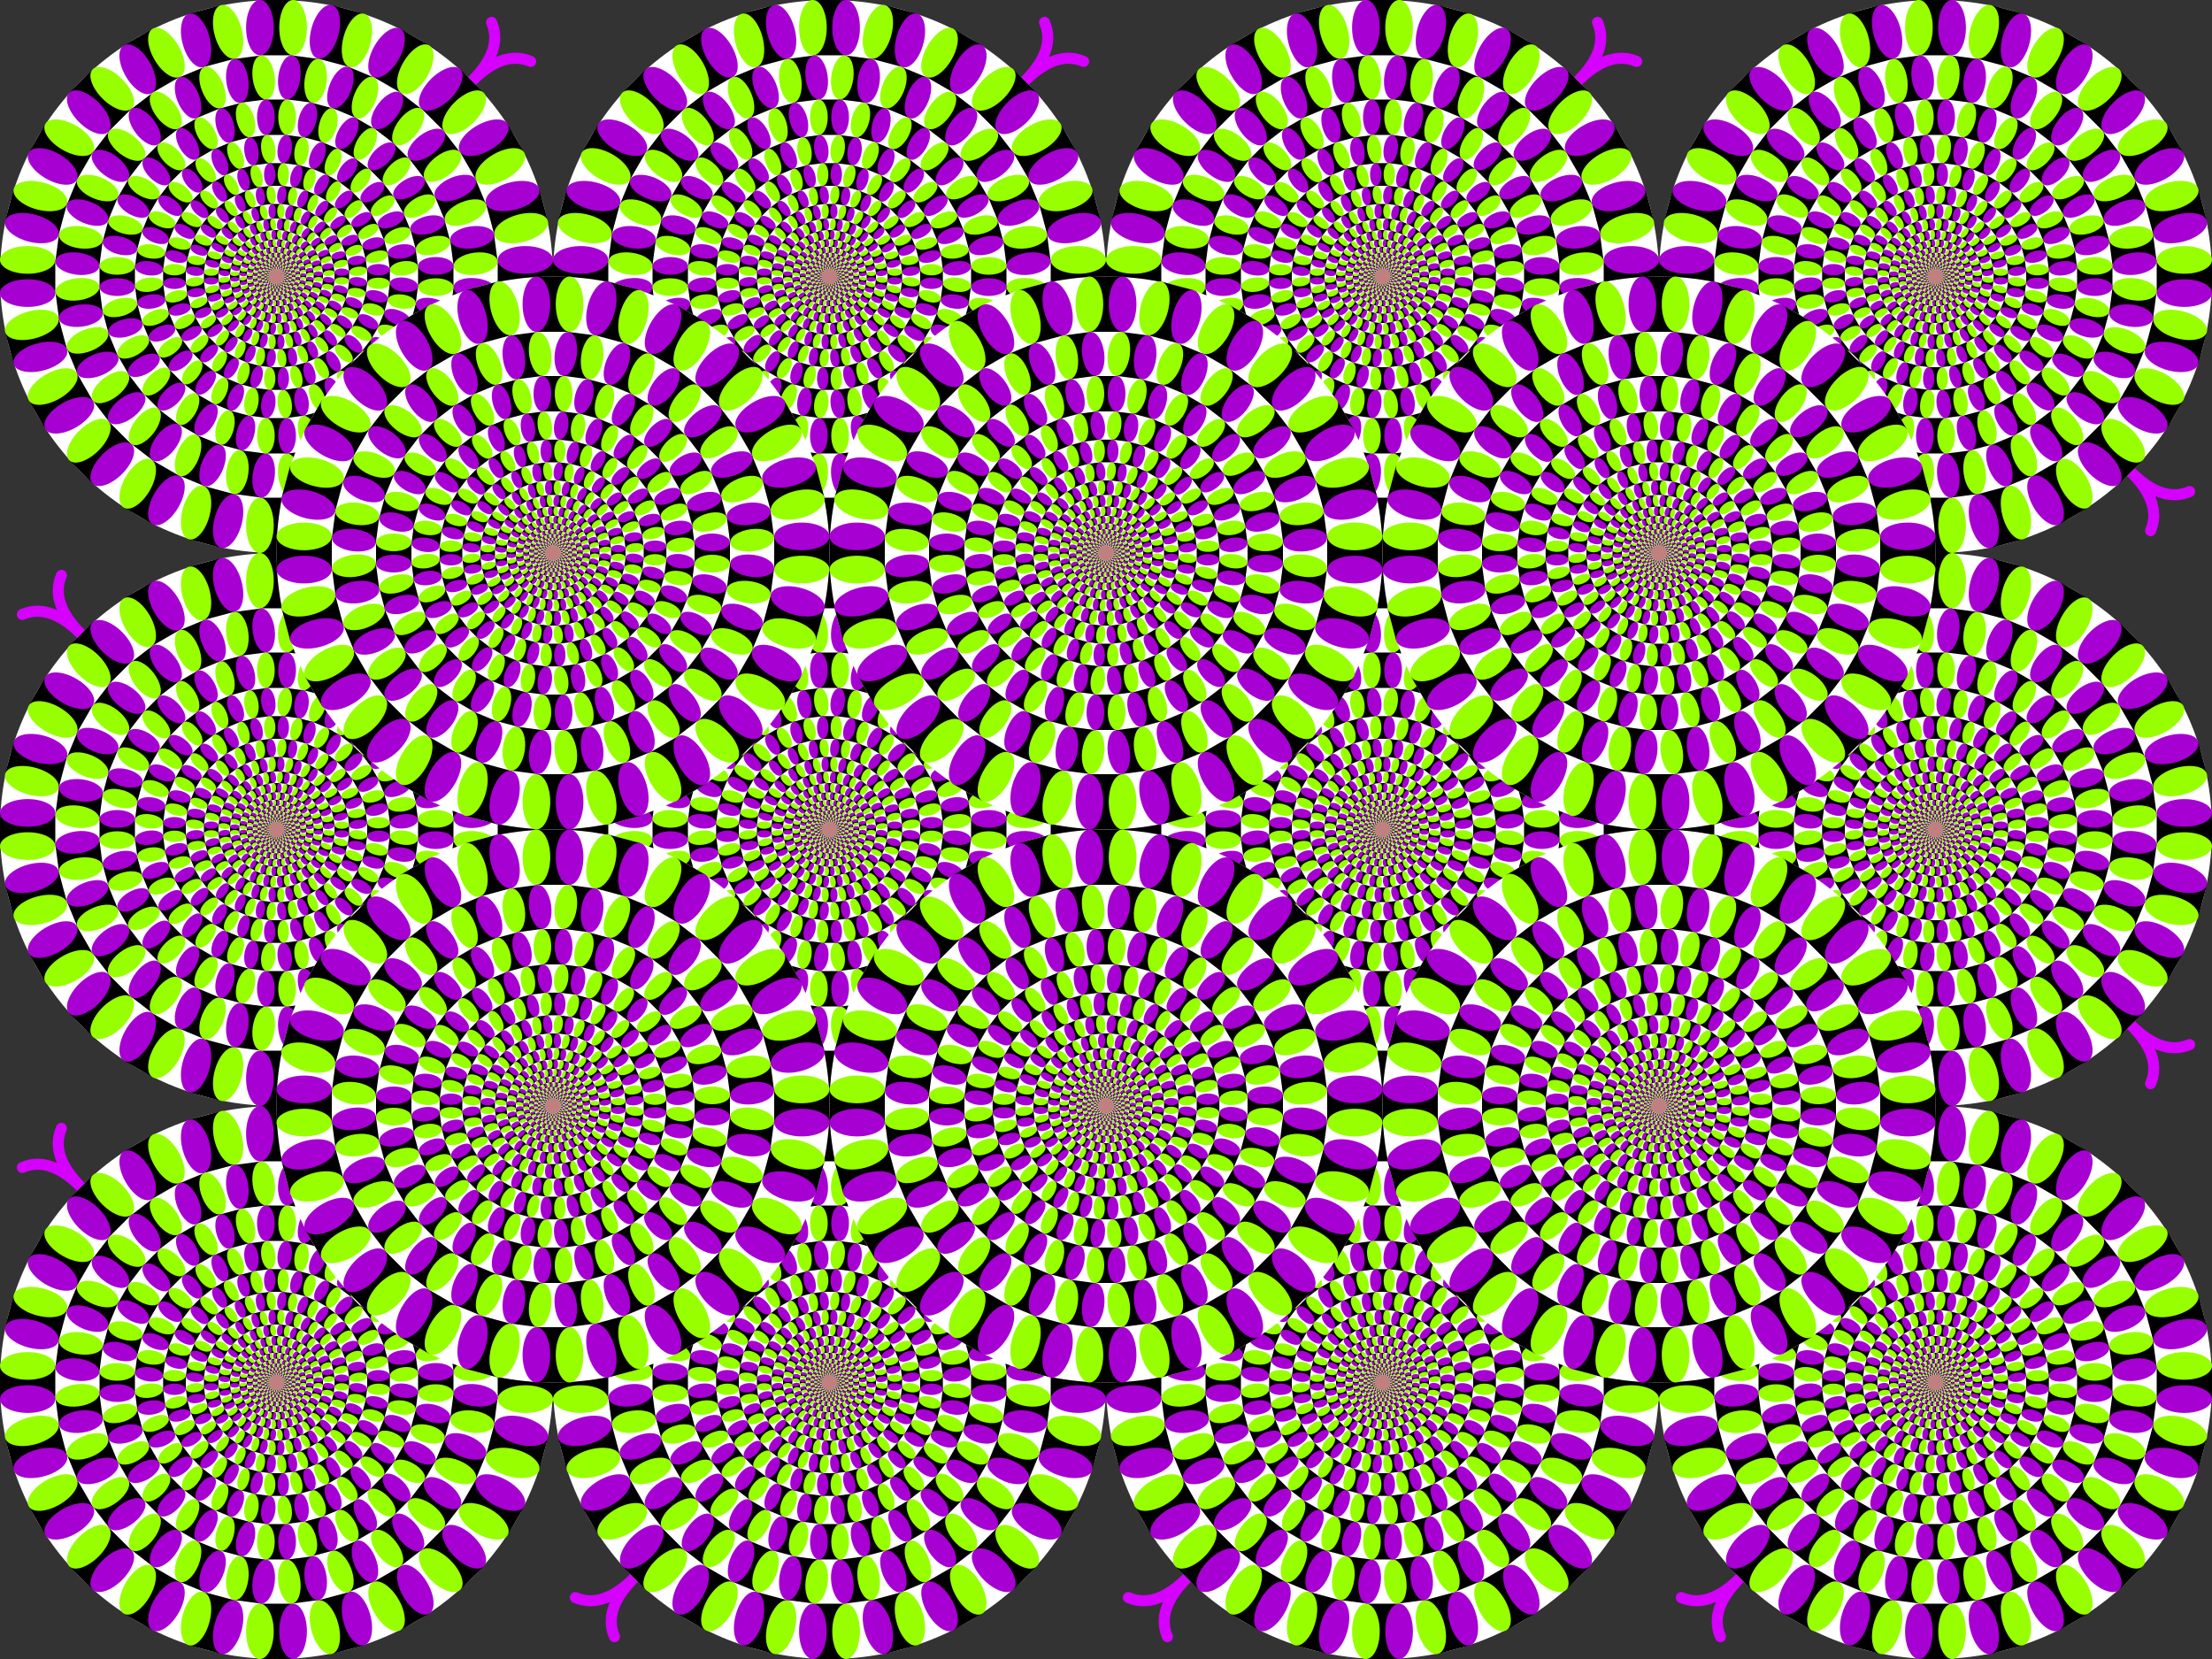 <svg version="1.1" xmlns="http://www.w3.org/2000/svg" xmlns:xlink="http://www.w3.org/1999/xlink" width="100%" height="100%" viewBox="-200 -150 400 300">
 <rect x="-200" y="-150" width="400" height="300" fill="#333333" stroke="none"/>
 <title>An optical illusion similar to Rotating Snakes by Kitaoka Akiyoshi</title>
 <desc>An optical illusion similar to Rotating Snakes by Kitaoka Akiyoshi, drawn by CMG Lee.</desc>
 <defs>
  <path id="tongue" d="M -5 -60 Q 0 -58 0 -50 Q 0 -58 5 -60" stroke-linecap="round" stroke-width="2" stroke="#d500ff" fill="none"/>

  <g id="blob" transform="translate(0,-45)">
   <rect x="-3" y="-5" width="6" height="10" fill="#000000"/>
   <ellipse cx="-3" cy="0" rx="2.5" ry="5" fill="#a700d2"/>
   <ellipse cx="3" cy="0" rx="2.5" ry="5" fill="#98ff00"/>
  </g>
  <g id="blob6">
   <use xlink:href="#blob"/>
   <use xlink:href="#blob" transform="rotate(15)"/>
   <use xlink:href="#blob" transform="rotate(30)"/>
   <use xlink:href="#blob" transform="rotate(45)"/>
   <use xlink:href="#blob" transform="rotate(60)"/>
   <use xlink:href="#blob" transform="rotate(75)"/>
  </g>

  <g id="ring1">
   <use xlink:href="#blob6"/>
   <use xlink:href="#blob6" transform="rotate(90)"/>
   <use xlink:href="#blob6" transform="rotate(180)"/>
   <use xlink:href="#blob6" transform="rotate(270)"/>
  </g>
  <g id="ring2"><use xlink:href="#ring1"/><use xlink:href="#ring1" transform="scale(0.8) rotate(7.5)"/></g>
  <g id="ring4"><use xlink:href="#ring2"/><use xlink:href="#ring2" transform="scale(0.64)"/></g>
  <g id="ring8"><use xlink:href="#ring4"/><use xlink:href="#ring4" transform="scale(0.41)"/></g>
  <g id="ring16"><use xlink:href="#ring8"/><use xlink:href="#ring8" transform="scale(0.168)"/></g>
  <g id="ring32"><use xlink:href="#ring16"/><use xlink:href="#ring16" transform="scale(0.028)"/></g>

  <g id="disc">
   <circle cx="0" cy="0" r="50" fill="#ffffff"/>
   <circle cx="0" cy="0" r="1.407" fill="#c08080"/>
   <use xlink:href="#ring16"/>
  </g>
  <g id="disc1x2">
   <use xlink:href="#disc" transform="translate(0,-50)"/>
   <use xlink:href="#disc" transform="translate(0,50) scale(-1,1)"/>
  </g>
  <g id="disc3x2">
   <use xlink:href="#disc1x2" transform="translate(-100,0)"/>
   <use xlink:href="#disc1x2" transform="scale(-1,1)"/>
   <use xlink:href="#disc1x2" transform="translate(100,0)"/>
  </g>
  <g id="disc1x3">
   <use xlink:href="#disc" transform="translate(0,-100)"/>
   <use xlink:href="#disc" transform="scale(-1,1)"/>
   <use xlink:href="#disc" transform="translate(0,100)"/>
  </g>
  <g id="disc4x3">
   <use xlink:href="#disc1x3" transform="translate(-150,0)"/>
   <use xlink:href="#disc1x3" transform="translate(-50,0) scale(-1,1)"/>
   <use xlink:href="#disc1x3" transform="translate(50,0)"/>
   <use xlink:href="#disc1x3" transform="translate(150,0) scale(-1,1)"/>
  </g>
 </defs>

 <use xlink:href="#disc4x3"/>
 <use xlink:href="#disc3x2"/>
 <use xlink:href="#tongue" transform="translate(-150,-100) rotate(45)"/>
 <use xlink:href="#tongue" transform="translate(-150,0) rotate(315)"/>
 <use xlink:href="#tongue" transform="translate(-150,100) rotate(315)"/>
 <use xlink:href="#tongue" transform="translate(-50,-100) rotate(45)"/>
 <use xlink:href="#tongue" transform="translate(-50,100) rotate(225)"/>
 <use xlink:href="#tongue" transform="translate(50,-100) rotate(45)"/>
 <use xlink:href="#tongue" transform="translate(50,100) rotate(225)"/>
 <use xlink:href="#tongue" transform="translate(150,-100) rotate(135)"/>
 <use xlink:href="#tongue" transform="translate(150,0) rotate(135)"/>
 <use xlink:href="#tongue" transform="translate(150,100) rotate(225)"/>
</svg>
